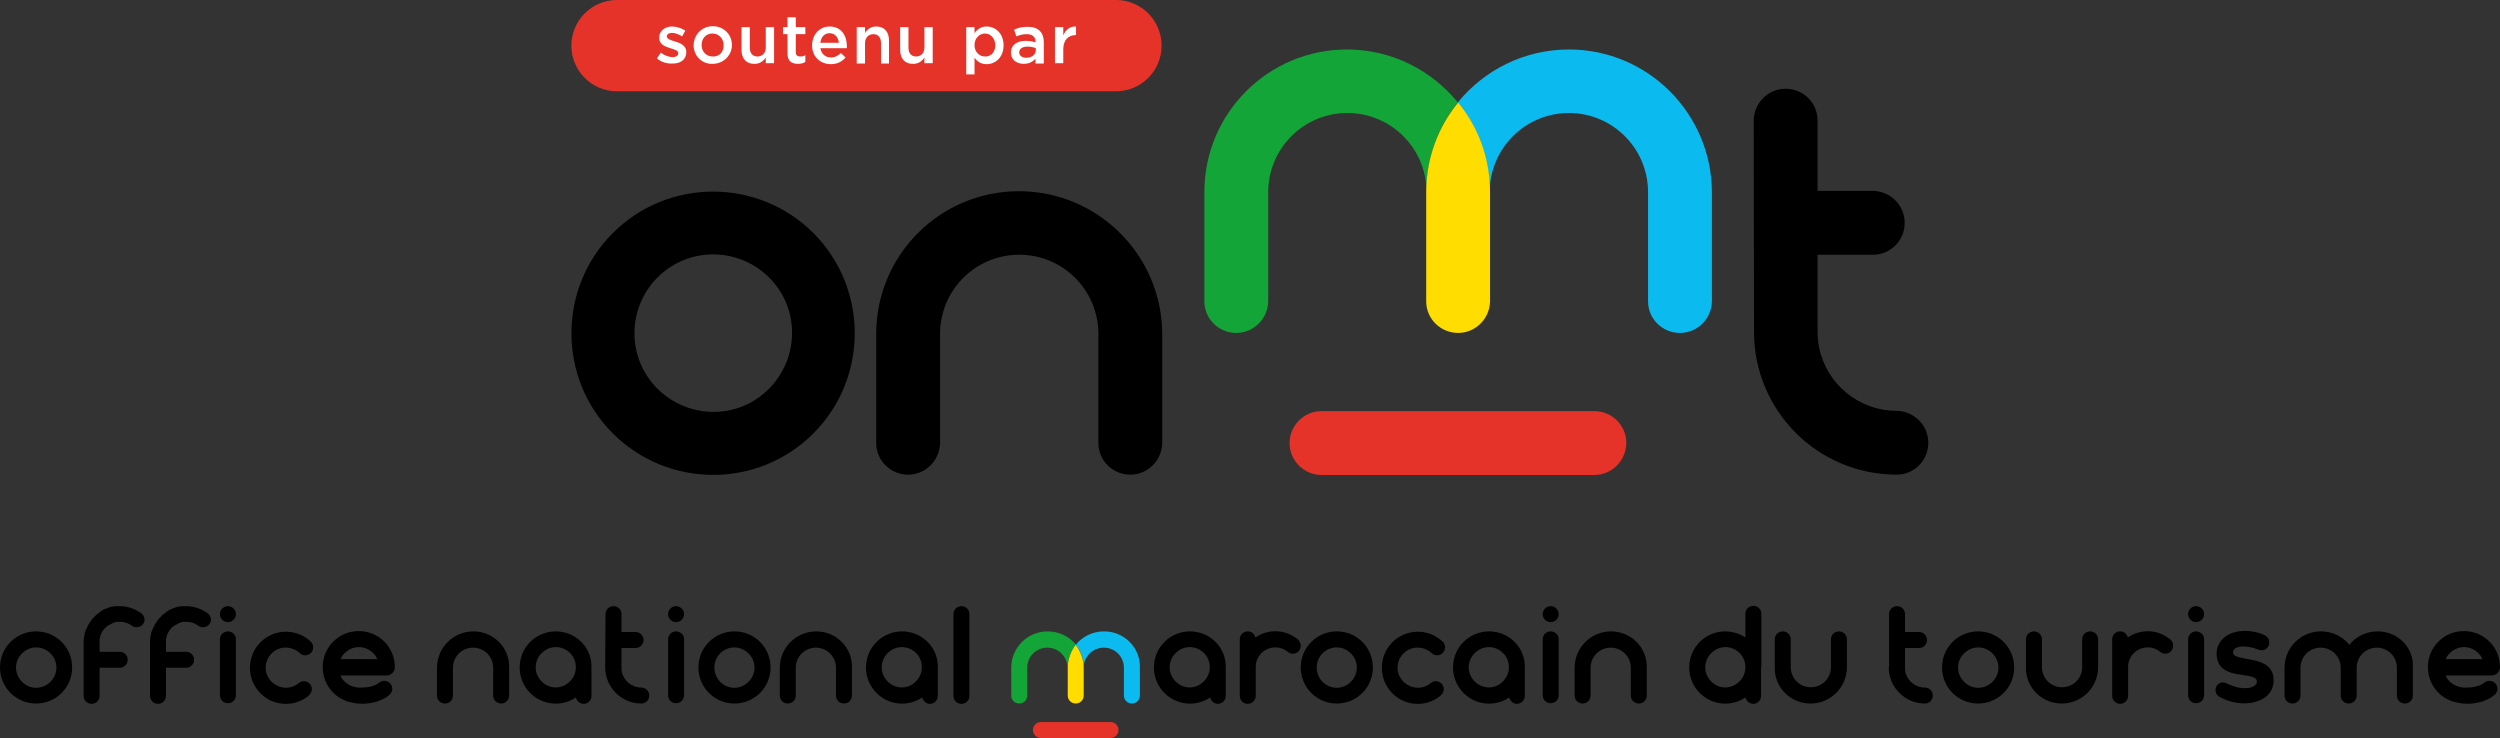 <?xml version="1.0" encoding="utf-8"?>
<!-- Generator: Adobe Illustrator 26.2.1, SVG Export Plug-In . SVG Version: 6.00 Build 0)  -->
<svg version="1.0" id="Calque_1" xmlns="http://www.w3.org/2000/svg" xmlns:xlink="http://www.w3.org/1999/xlink" x="0px" y="0px"
	 width="783.2px" height="231.2px" viewBox="0 0 783.2 231.2" style="enable-background:new 0 0 783.2 231.2;" xml:space="preserve"
	>
<rect x="0" y="0" width="783.2" height="231.2" fill="#333333" stroke="none"/>
<style type="text/css">
	.st0{fill:#E6332A;}
	.st1{fill:#FFFFFF;}
	.st2{fill:#13A538;}
	.st3{fill:#0BBBEF;}
	.st4{fill:#FFDD00;}
</style>
<g>
	<g>
		<path class="st0" d="M349.6,28.6H193.3c-7.9,0-14.3-6.4-14.3-14.3S185.4,0,193.3,0h156.3c7.9,0,14.3,6.4,14.3,14.3
			S357.5,28.6,349.6,28.6z"/>
		<g>
			<path class="st1" d="M205.8,18.3l1.2-1.8c1.2,0.9,2.6,1.4,3.7,1.4c1.1,0,1.8-0.5,1.8-1.2v0c0-0.9-1.2-1.2-2.5-1.6
				c-1.7-0.5-3.5-1.2-3.5-3.3v0c0-2.1,1.8-3.5,4-3.5c1.4,0,3,0.5,4.2,1.3l-1,1.8c-1.1-0.7-2.3-1.1-3.2-1.1c-1,0-1.6,0.5-1.6,1.1v0
				c0,0.8,1.2,1.2,2.6,1.6c1.7,0.5,3.5,1.3,3.5,3.3v0c0,2.4-1.8,3.6-4.2,3.6C209,20,207.2,19.5,205.8,18.3z"/>
			<path class="st1" d="M217.3,14.2L217.3,14.2c0-3.3,2.6-6,6-6s6,2.6,6,5.9v0c0,3.2-2.6,5.9-6.1,5.9
				C219.8,20.1,217.3,17.4,217.3,14.2z M226.7,14.2L226.7,14.2c0-2-1.4-3.7-3.5-3.7c-2.1,0-3.4,1.6-3.4,3.6v0c0,2,1.4,3.6,3.5,3.6
				C225.4,17.8,226.7,16.2,226.7,14.2z"/>
			<path class="st1" d="M232.3,15.7V8.5h2.6v6.4c0,1.8,0.9,2.8,2.4,2.8c1.5,0,2.6-1.1,2.6-2.8V8.5h2.6v11.3h-2.6v-1.8
				c-0.7,1.1-1.8,2-3.5,2C233.8,20.1,232.3,18.3,232.3,15.7z"/>
			<path class="st1" d="M246.7,16.7v-6h-1.4V8.5h1.4V5.4h2.6v3.1h3v2.2h-3v5.6c0,1,0.5,1.4,1.4,1.4c0.6,0,1.1-0.1,1.6-0.4v2.1
				c-0.6,0.4-1.4,0.6-2.3,0.6C248,20,246.7,19.2,246.7,16.7z"/>
			<path class="st1" d="M254.4,14.2L254.4,14.2c0-3.3,2.3-5.9,5.5-5.9c3.6,0,5.4,2.8,5.4,6.1c0,0.2,0,0.5,0,0.7H257
				c0.3,1.8,1.6,2.9,3.3,2.9c1.3,0,2.2-0.5,3.1-1.4l1.5,1.4c-1.1,1.3-2.6,2.1-4.6,2.1C256.9,20.1,254.4,17.7,254.4,14.2z
				 M262.8,13.4c-0.2-1.7-1.2-3-2.9-3c-1.6,0-2.7,1.2-2.9,3H262.8z"/>
			<path class="st1" d="M268.4,8.5h2.6v1.8c0.7-1.1,1.8-2,3.5-2c2.6,0,4,1.7,4,4.4v7.2H276v-6.4c0-1.8-0.9-2.8-2.4-2.8
				c-1.5,0-2.6,1.1-2.6,2.8v6.4h-2.6V8.5z"/>
			<path class="st1" d="M282,15.7V8.5h2.6v6.4c0,1.8,0.9,2.8,2.4,2.8c1.5,0,2.6-1.1,2.6-2.8V8.5h2.6v11.3h-2.6v-1.8
				c-0.7,1.1-1.8,2-3.5,2C283.5,20.1,282,18.3,282,15.7z"/>
			<path class="st1" d="M302.7,8.5h2.6v1.9c0.8-1.2,2-2.1,3.8-2.1c2.7,0,5.3,2.1,5.3,5.9v0c0,3.8-2.6,5.9-5.3,5.9
				c-1.9,0-3-0.9-3.8-2v5.2h-2.6V8.5z M311.8,14.2L311.8,14.2c0-2.2-1.5-3.7-3.2-3.7c-1.8,0-3.3,1.5-3.3,3.6v0
				c0,2.2,1.5,3.6,3.3,3.6C310.3,17.8,311.8,16.4,311.8,14.2z"/>
			<path class="st1" d="M324.4,19.8v-1.4c-0.8,0.9-2,1.6-3.7,1.6c-2.1,0-4-1.2-4-3.5v0c0-2.5,2-3.7,4.6-3.7c1.4,0,2.3,0.2,3.1,0.5
				v-0.2c0-1.6-1-2.4-2.8-2.4c-1.3,0-2.2,0.3-3.2,0.7l-0.7-2.1c1.2-0.6,2.5-0.9,4.3-0.9c3.3,0,5,1.8,5,4.8v6.7H324.4z M324.5,15.1
				c-0.7-0.3-1.6-0.5-2.6-0.5c-1.6,0-2.6,0.7-2.6,1.8v0c0,1.1,1,1.7,2.2,1.7c1.7,0,3-1,3-2.4V15.1z"/>
			<path class="st1" d="M330.5,8.5h2.6v2.6c0.7-1.7,2-2.9,4-2.8V11H337c-2.3,0-3.9,1.5-3.9,4.5v4.3h-2.6V8.5z"/>
		</g>
		<g>
			<g>
				<path class="st2" d="M456.7,32.1C448.5,22,436,15.5,422,15.5c-24.7,0-44.7,20-44.7,44.7l0,0v34.2c0,5.5,4.5,9.9,10,9.9
					c5.5,0,9.9-4.5,10-9.9V60.2l0,0c0-13.7,11.1-24.8,24.8-24.8c13.7,0,24.8,11.1,24.8,24.8h0h0C446.8,49.6,450.5,39.8,456.7,32.1z"
					/>
				<path class="st3" d="M491.5,15.5c-14,0-26.6,6.5-34.8,16.6c6.2,7.7,10,17.5,10,28.1c0-13.7,11.1-24.8,24.8-24.8
					c13.7,0,24.8,11.1,24.8,24.8h0v34.2c0,5.5,4.5,9.9,10,9.9c5.5,0,9.9-4.5,10-9.9V60.2C536.2,35.5,516.2,15.5,491.5,15.5z"/>
				<path class="st4" d="M446.8,60.2v34.2c0,5.5,4.5,9.9,10,9.9c5.5,0,9.9-4.5,10-9.9V60.2l0,0c0-10.7-3.7-20.4-10-28.1
					C450.5,39.8,446.8,49.6,446.8,60.2z"/>
			</g>
			<path d="M319.2,59.9c-24.7,0-44.7,20-44.7,44.7h0v34.2c0,5.5,4.5,9.9,10,9.9c5.5,0,9.9-4.5,10-9.9v-34.2h0
				c0-13.7,11.1-24.8,24.8-24.8c13.7,0,24.8,11.1,24.8,24.8h0v34.2c0,5.5,4.5,9.9,10,9.9c5.5,0,9.9-4.5,10-9.9v-34.2
				C364,79.9,343.9,59.9,319.2,59.9z"/>
			<path d="M549.5,104c0,24.7,20,44.7,44.7,44.7v0l0,0c5.5,0,9.9-4.5,9.9-10c0-5.5-4.5-9.9-9.9-10l0,0v0c-12,0-22-8.5-24.3-19.8
				c-0.3-1.6-0.5-3.3-0.5-5h0V79.8h17.4c5.5,0,9.9-4.5,9.9-10c0-5.5-4.5-9.9-9.9-10h-17.4V37.7c0-5.5-4.5-9.9-10-9.9
				c-5.5,0-9.9,4.5-10,9.9L549.5,104z"/>
			<g>
				<g>
					<path d="M254.8,135.8c17.3-17.3,17.3-45.5,0-62.8c-17.3-17.3-45.5-17.3-62.8,0s-17.3,45.5,0,62.8
						C209.4,153.1,237.5,153.1,254.8,135.8z M206,86.9c9.6-9.6,25.2-9.6,34.9,0s9.6,25.2,0,34.9s-25.2,9.6-34.9,0
						S196.4,96.5,206,86.9z"/>
				</g>
			</g>
			<path class="st0" d="M499.5,148.8H414c-5.5,0-10-4.5-10-10c0-5.5,4.5-10,10-10h85.5c5.5,0,10,4.5,10,10
				C509.4,144.3,505,148.8,499.5,148.8z"/>
		</g>
	</g>
	<g>
		<g>
			<path d="M96.9,217.7c0.5-0.5,0.8-1.1,0.8-1.8c0-1.4-1.1-2.5-2.5-2.5c-0.6,0-1.1,0.2-1.6,0.6l0,0l0,0c-2.5,2.1-6.1,1.9-8.5-0.4
				c-2.5-2.5-2.5-6.4,0-8.9c2.4-2.4,6.2-2.4,8.7-0.2l0,0l0,0c0.5,0.5,1.1,0.8,1.8,0.8c1.4,0,2.5-1.1,2.5-2.5c0-0.9-0.4-1.6-1.1-2.1
				c-4.4-3.9-11.2-3.7-15.4,0.5c-4.4,4.4-4.4,11.6,0,16c4.1,4.1,10.5,4.4,14.9,0.9C96.5,218,96.8,217.8,96.9,217.7z"/>
			<g>
				<path d="M71.4,197.8c-1.4,0-2.5,1.1-2.5,2.5l0,12.7h0l0,4.8c0,1.4,1.1,2.5,2.5,2.5c1.4,0,2.5-1.1,2.5-2.5l0-8.8h0l0-8.8
					C73.9,198.9,72.8,197.8,71.4,197.8z"/>
				<circle cx="71.4" cy="192.4" r="2.5"/>
			</g>
			<path d="M43.9,191.9c-1.9-1.3-4.1-2-6.4-2l0,0l0,0l0,0v0l0,0c0,0,0,0,0,0c-0.3,0-0.7,0-1,0c0,0-0.1,0-0.1,0
				c-0.3,0-0.6,0.1-0.9,0.1c-0.1,0-0.1,0-0.2,0c-0.3,0.1-0.6,0.1-0.9,0.2c-0.1,0-0.1,0-0.2,0.1c-0.3,0.1-0.5,0.2-0.8,0.3
				c-0.1,0-0.2,0.1-0.3,0.1c-0.2,0.1-0.5,0.2-0.7,0.3c-0.1,0.1-0.2,0.1-0.3,0.2c-0.2,0.1-0.4,0.2-0.6,0.4c-0.1,0.1-0.3,0.2-0.4,0.3
				c-0.2,0.1-0.3,0.2-0.5,0.4c-0.1,0.1-0.3,0.2-0.4,0.3c-0.2,0.1-0.3,0.3-0.4,0.4c-0.1,0.1-0.1,0.1-0.2,0.2
				c-0.1,0.1-0.1,0.2-0.2,0.2c-0.1,0.1-0.2,0.2-0.3,0.3c-0.2,0.2-0.3,0.4-0.5,0.6c-0.1,0.1-0.1,0.2-0.2,0.3
				c-0.1,0.2-0.3,0.4-0.4,0.6c-0.1,0.1-0.1,0.2-0.2,0.3c-0.1,0.2-0.2,0.4-0.3,0.6c-0.1,0.1-0.1,0.3-0.2,0.4
				c-0.1,0.1-0.1,0.3-0.2,0.4c-0.1,0.2-0.2,0.4-0.3,0.7c0,0.1-0.1,0.2-0.1,0.2c-0.1,0.3-0.2,0.6-0.2,0.8c0,0,0,0.1,0,0.1
				c-0.1,0.3-0.1,0.6-0.2,1l0,0c0,0.3-0.1,0.7-0.1,1l0,0v0.5v0l0,16.8c0,1.4,1.1,2.5,2.5,2.5c1.4,0,2.5-1.1,2.5-2.5v-8.8h6.3
				c1.4,0,2.5-1.1,2.5-2.5c0-1.4-1.1-2.5-2.5-2.5h-6.3v-2.9c0-0.1,0-0.1,0-0.2c0-0.2,0-0.3,0-0.5c0-0.1,0-0.1,0-0.2
				c0-0.2,0-0.3,0.1-0.5c0-0.1,0-0.1,0-0.2c0.4-1.7,1.5-3.2,3-4c0,0,0,0,0.1,0c0.1-0.1,0.3-0.1,0.4-0.2c0,0,0.1,0,0.1-0.1
				c0.1-0.1,0.3-0.1,0.4-0.2c0.1,0,0.1,0,0.2-0.1c0.1,0,0.2-0.1,0.4-0.1c0.1,0,0.1,0,0.2-0.1c0.1,0,0.2-0.1,0.3-0.1
				c0.1,0,0.2,0,0.3,0c0.1,0,0.2,0,0.3,0c0.1,0,0.3,0,0.4,0c0.1,0,0.1,0,0.2,0c1.3,0,2.6,0.4,3.7,1.2l0,0l0,0
				c0.4,0.3,0.9,0.5,1.5,0.5c1.4,0,2.5-1.1,2.5-2.5C45.2,193.1,44.7,192.3,43.9,191.9z"/>
			<path d="M64.7,191.9c-1.9-1.3-4.1-2-6.4-2c0,0,0,0,0,0l0,0l0,0v0l0,0c0,0,0,0,0,0c-0.3,0-0.7,0-1,0c0,0-0.1,0-0.1,0
				c-0.3,0-0.6,0.1-0.9,0.1c-0.1,0-0.1,0-0.2,0c-0.3,0.1-0.6,0.1-0.9,0.2c-0.1,0-0.1,0-0.2,0.1c-0.3,0.1-0.5,0.2-0.8,0.3
				c-0.1,0-0.2,0.1-0.3,0.1c-0.2,0.1-0.5,0.2-0.7,0.3c-0.1,0.1-0.2,0.1-0.3,0.2c-0.2,0.1-0.4,0.2-0.6,0.4c-0.1,0.1-0.3,0.2-0.4,0.3
				c-0.2,0.1-0.3,0.2-0.5,0.4c-0.1,0.1-0.3,0.2-0.4,0.3c-0.2,0.1-0.3,0.3-0.4,0.4c-0.1,0.1-0.1,0.1-0.2,0.2
				c-0.1,0.1-0.1,0.2-0.2,0.2c-0.1,0.1-0.2,0.2-0.3,0.3c-0.2,0.2-0.3,0.4-0.5,0.6c-0.1,0.1-0.1,0.2-0.2,0.3
				c-0.1,0.2-0.3,0.4-0.4,0.6c-0.1,0.1-0.1,0.2-0.2,0.3c-0.1,0.2-0.2,0.4-0.3,0.6c-0.1,0.1-0.1,0.3-0.2,0.4
				c-0.1,0.1-0.1,0.3-0.2,0.4c-0.1,0.2-0.2,0.4-0.3,0.7c0,0.1-0.1,0.2-0.1,0.2c-0.1,0.3-0.2,0.6-0.2,0.8c0,0,0,0.1,0,0.1
				c-0.1,0.3-0.1,0.6-0.2,1l0,0c0,0.3-0.1,0.7-0.1,1l0,0v0.5v0l0,16.8c0,1.4,1.1,2.5,2.5,2.5c1.4,0,2.5-1.1,2.5-2.5v-8.8h6.3
				c1.4,0,2.5-1.1,2.5-2.5c0-1.4-1.1-2.5-2.5-2.5h-6.3v-2.9c0-0.1,0-0.1,0-0.2c0-0.2,0-0.3,0-0.5c0-0.1,0-0.1,0-0.2
				c0-0.2,0-0.3,0.1-0.5c0-0.1,0-0.1,0-0.2c0.4-1.7,1.5-3.2,3-4c0,0,0,0,0.1,0c0.1-0.1,0.3-0.1,0.4-0.2c0,0,0.1,0,0.1-0.1
				c0.1-0.1,0.3-0.1,0.4-0.2c0.1,0,0.1,0,0.2-0.1c0.1,0,0.2-0.1,0.4-0.1c0.1,0,0.1,0,0.2-0.1c0.1,0,0.2-0.1,0.3-0.1
				c0.1,0,0.2,0,0.3,0c0.1,0,0.2,0,0.3,0c0.1,0,0.3,0,0.4,0c0.1,0,0.1,0,0.2,0c1.3,0,2.6,0.4,3.7,1.2l0,0l0,0
				c0.4,0.3,0.9,0.5,1.5,0.5c1.4,0,2.5-1.1,2.5-2.5C66,193.1,65.5,192.3,64.7,191.9z"/>
			<path d="M123.7,209c0-2.9-1.1-5.8-3.3-8c-4.4-4.4-11.6-4.4-16,0c-4.4,4.4-4.4,11.6,0,16c1,1,2.1,1.8,3.4,2.3c0,0,0,0,0,0
				c0.1,0,0.1,0.1,0.2,0.1c0.1,0.1,0.3,0.1,0.4,0.2c0.1,0,0.2,0.1,0.3,0.1c0.2,0.1,0.5,0.2,0.7,0.2c3.5,1,6.6,0.5,8.6-0.1
				c0,0,0.1,0,0.1,0c0.2-0.1,0.4-0.1,0.5-0.2c0.2-0.1,0.4-0.2,0.7-0.3c0.2-0.1,0.4-0.2,0.5-0.2c0.1,0,0.1,0,0.2-0.1
				c0.2-0.1,0.4-0.2,0.4-0.2l0,0c0.5-0.3,0.9-0.5,1.3-0.9c0,0,0.3-0.2,0.4-0.3c0.5-0.5,0.8-1.1,0.8-1.8c0-1-0.6-1.9-1.5-2.3
				c-0.1,0-0.1-0.1-0.2-0.1c-0.1,0-0.1,0-0.2,0c-0.1,0-0.3-0.1-0.4-0.1c0,0,0,0-0.1,0c-1-0.1-1.8,0.6-1.8,0.6l0,0
				c-0.2,0.2-1.7,1.5-5.5,1.5c-0.3,0-0.5,0-0.8,0v0c-0.1,0-0.2,0-0.2,0c-2.6-0.3-4-1.5-4.8-2.5c0,0-0.1-0.1-0.1-0.1
				c0-0.1-0.1-0.1-0.1-0.2c-0.2-0.3-0.4-0.6-0.5-1h1.8v0l12.8,0C122.6,211.5,123.7,210.4,123.7,209z M112.4,206.5L112.4,206.5
				l-5.7,0c0.3-0.7,0.7-1.4,1.3-1.9c2.5-2.5,6.4-2.5,8.9,0c0.6,0.6,1,1.2,1.3,1.9L112.4,206.5z"/>
			<g>
				<g>
					<path d="M19.3,217.1c4.4-4.4,4.4-11.6,0-16c-4.4-4.4-11.6-4.4-16,0s-4.4,11.6,0,16C7.7,221.5,14.9,221.5,19.3,217.1z
						 M6.9,204.7c2.5-2.5,6.4-2.5,8.9,0c2.5,2.5,2.5,6.4,0,8.9c-2.5,2.5-6.4,2.5-8.9,0C4.4,211.1,4.4,207.1,6.9,204.7z"/>
				</g>
			</g>
		</g>
		<g>
			<g>
				<path d="M182.1,201.1c-4.4-4.4-11.6-4.4-16,0c-4.4,4.4-4.4,11.6,0,16c3.9,3.9,9.9,4.4,14.3,1.4c0.3,1.1,1.3,2,2.4,2
					c1.4,0,2.5-1.1,2.5-2.5l0-8.8C185.4,206.2,184.3,203.3,182.1,201.1z M169.7,213.5c-2.5-2.5-2.5-6.4,0-8.9c2.5-2.5,6.4-2.5,8.9,0
					c1.2,1.2,1.8,2.8,1.8,4.4l0,0v0c0,1.6-0.6,3.2-1.8,4.4C176.1,216,172.2,216,169.7,213.5z"/>
				<g>
					<path d="M211.8,197.8c-1.4,0-2.5,1.1-2.5,2.5l0,12.7h0l0,4.8c0,1.4,1.1,2.5,2.5,2.5c1.4,0,2.5-1.1,2.5-2.5l0-8.8h0l0-8.8
						C214.3,198.9,213.2,197.8,211.8,197.8z"/>
					<circle cx="211.8" cy="192.4" r="2.5"/>
				</g>
				<path d="M298.7,213.1l0-20.7c0-1.4,1.1-2.5,2.5-2.5c1.4,0,2.5,1.1,2.5,2.5l0,16.8h0l0,8.8c0,1.4-1.1,2.5-2.5,2.5
					c-1.4,0-2.5-1.1-2.5-2.5V213.1L298.7,213.1z"/>
				<g>
					<g>
						<path d="M238.1,217.1c4.4-4.4,4.4-11.6,0-16c-4.4-4.4-11.6-4.4-16,0s-4.4,11.6,0,16C226.5,221.5,233.6,221.5,238.1,217.1z
							 M225.6,204.7c2.5-2.5,6.4-2.5,8.9,0c2.5,2.5,2.5,6.4,0,8.9c-2.5,2.5-6.4,2.5-8.9,0C223.2,211.1,223.2,207.1,225.6,204.7z"/>
					</g>
				</g>
				<path d="M148.3,197.8c-6.3,0-11.4,5.1-11.4,11.4h0v8.7c0,1.4,1.1,2.5,2.5,2.5c1.4,0,2.5-1.1,2.5-2.5v-8.7h0
					c0-3.5,2.8-6.3,6.3-6.3c3.5,0,6.3,2.8,6.3,6.3h0v8.7c0,1.4,1.1,2.5,2.5,2.5c1.4,0,2.5-1.1,2.5-2.5v-8.7
					C159.7,202.9,154.6,197.8,148.3,197.8z"/>
				<path d="M290.6,201.1c-4.4-4.4-11.6-4.4-16,0c-4.4,4.4-4.4,11.6,0,16c3.9,3.9,9.9,4.4,14.3,1.4c0.3,1.1,1.3,2,2.4,2
					c1.4,0,2.5-1.1,2.5-2.5l0-8.8C293.9,206.2,292.8,203.3,290.6,201.1z M278.1,213.5c-2.5-2.5-2.5-6.4,0-8.9c2.5-2.5,6.4-2.5,8.9,0
					c1.2,1.2,1.8,2.8,1.8,4.4l0,0v0c0,1.6-0.6,3.2-1.8,4.4C284.6,216,280.6,216,278.1,213.5z"/>
				<path d="M255.7,197.8c-6.3,0-11.4,5.1-11.4,11.4h0v8.7c0,1.4,1.1,2.5,2.5,2.5c1.4,0,2.5-1.1,2.5-2.5v-8.7h0
					c0-3.5,2.8-6.3,6.3-6.3c3.5,0,6.3,2.8,6.3,6.3h0v8.7c0,1.4,1.1,2.5,2.5,2.5c1.4,0,2.5-1.1,2.5-2.5v-8.7
					C267.1,202.9,262,197.8,255.7,197.8z"/>
			</g>
			<path d="M189.6,209.1c0,6.2,5.1,11.3,11.3,11.3v0l0,0c1.4,0,2.5-1.1,2.5-2.5c0-1.4-1.1-2.5-2.5-2.5l0,0v0c-3,0-5.6-2.2-6.1-5
				c-0.1-0.4-0.1-0.8-0.1-1.3h0V203h4.4c1.4,0,2.5-1.1,2.5-2.5c0-1.4-1.1-2.5-2.5-2.5h-4.4v-5.6c0-1.4-1.1-2.5-2.5-2.5
				c-1.4,0-2.5,1.1-2.5,2.5L189.6,209.1z"/>
		</g>
		<g>
			<g>
				<path d="M744.9,197.8c-3.6,0-6.8,1.6-8.9,4.2c-2.1-2.6-5.3-4.2-8.9-4.2c-6.3,0-11.4,5.1-11.4,11.4v8.7c0,1.4,1.1,2.5,2.5,2.5
					c1.4,0,2.5-1.1,2.5-2.5v-8.7c0-3.5,2.8-6.3,6.3-6.3s6.3,2.8,6.3,6.3h0l0,0v8.7c0,1.4,1.1,2.5,2.5,2.5c1.4,0,2.5-1.1,2.5-2.5
					v-8.7c0-3.5,2.8-6.3,6.3-6.3c3.5,0,6.3,2.8,6.3,6.3h0v8.7c0,1.4,1.1,2.5,2.5,2.5c1.4,0,2.5-1.1,2.5-2.5v-8.7
					C756.3,202.9,751.2,197.8,744.9,197.8z"/>
				<path d="M783.2,209c0-2.9-1.1-5.8-3.3-8c-4.4-4.4-11.6-4.4-16,0c-4.4,4.4-4.4,11.6,0,16c1,1,2.1,1.8,3.4,2.3c0,0,0,0,0,0
					c0.1,0,0.1,0.1,0.2,0.1c0.1,0.1,0.3,0.1,0.4,0.2c0.1,0,0.2,0.1,0.3,0.1c0.2,0.1,0.5,0.2,0.7,0.2c3.5,1,6.6,0.5,8.6-0.1
					c0,0,0.1,0,0.1,0c0.2-0.1,0.4-0.1,0.5-0.2c0.2-0.1,0.4-0.2,0.7-0.3c0.2-0.1,0.4-0.2,0.5-0.2c0.1,0,0.1,0,0.2-0.1
					c0.2-0.1,0.4-0.2,0.4-0.2l0,0c0.5-0.3,0.9-0.5,1.3-0.9c0,0,0.3-0.2,0.4-0.3c0.5-0.5,0.8-1.1,0.8-1.8c0-1-0.6-1.9-1.5-2.3
					c-0.1,0-0.1-0.1-0.2-0.1c-0.1,0-0.1,0-0.2,0c-0.1,0-0.3-0.1-0.4-0.1c0,0,0,0-0.1,0c-1-0.1-1.8,0.6-1.8,0.6l0,0
					c-0.2,0.2-1.7,1.5-5.5,1.5c-0.3,0-0.5,0-0.8,0v0c-0.1,0-0.2,0-0.2,0c-2.6-0.3-4-1.5-4.8-2.5c0,0-0.1-0.1-0.1-0.1
					c0-0.1-0.1-0.1-0.1-0.2c-0.2-0.3-0.4-0.6-0.5-1h1.8v0l12.8,0C782.1,211.5,783.2,210.4,783.2,209z M771.9,206.5L771.9,206.5
					l-5.7,0c0.3-0.7,0.7-1.4,1.3-1.9c2.5-2.5,6.4-2.5,8.9,0c0.6,0.6,1,1.2,1.3,1.9L771.9,206.5z"/>
				<path d="M679.9,200.3L679.9,200.3c-0.1,0-0.1-0.1-0.2-0.1c0,0-0.1-0.1-0.1-0.1c-3.8-3-9.1-3.1-13-0.4c-0.3-1.1-1.2-1.9-2.4-1.9
					c-1.4,0-2.5,1.1-2.5,2.5l0,8.6v0v0.5h0l0,8.6c0,1.4,1.1,2.5,2.5,2.5c1.3,0,2.4-1,2.5-2.4c0,0,0,0,0,0v-9.2h0
					c0-1.6,0.6-3.1,1.8-4.3c2.2-2.2,5.8-2.4,8.2-0.4l0,0l0,0c0.4,0.3,1,0.6,1.6,0.6c1.4,0,2.5-1.1,2.5-2.5
					C680.8,201.5,680.5,200.8,679.9,200.3z"/>
				<path d="M704.3,206.5l-0.4-0.1c-2.2-0.4-4.1-0.7-4.3-1.7l0-0.1c-0.2-1,0.7-1.8,2.2-2c1.6-0.2,3.7,0.1,5.9,1c0,0,0,0,0.1,0
					c0.4,0.1,0.7,0.2,1.1,0.1c1.3-0.2,2.2-1.4,2-2.8c-0.1-0.9-0.7-1.5-1.4-1.9c0,0,0,0,0,0c-2.5-1.2-5.6-1.6-8.2-1.2
					c-4.6,0.7-7.4,4-6.8,8l0,0.1c0.6,4.2,4.4,5.1,7.8,5.5l0.5,0.1c2.1,0.3,4,0.6,4.2,1.7l0,0.1c0.2,1.1-0.8,1.9-2.5,2.2
					c-2.1,0.3-4.5-0.2-6.9-1.4c-0.4-0.2-1-0.3-1.5-0.3c-1.3,0.2-2.2,1.4-2,2.8c0.1,0.8,0.7,1.5,1.4,1.8c0,0,0,0,0,0
					c2.9,1.6,6.4,2.3,9.6,1.8c5-0.8,7.7-3.9,7.1-8.2l0-0.1C711.5,208.1,708,207.1,704.3,206.5z"/>
				<g>
					<path d="M688,197.8c-1.4,0-2.5,1.1-2.5,2.5l0,12.7h0l0,4.8c0,1.4,1.1,2.5,2.5,2.5c1.4,0,2.5-1.1,2.5-2.5v-8.8l0,0v-8.8
						C690.5,198.9,689.4,197.8,688,197.8z"/>
					<circle cx="688" cy="192.4" r="2.5"/>
				</g>
				<g>
					<g>
						<path d="M627.7,217.1c4.4-4.4,4.4-11.6,0-16c-4.4-4.4-11.6-4.4-16,0c-4.4,4.4-4.4,11.6,0,16
							C616.1,221.5,623.3,221.5,627.7,217.1z M615.3,204.7c2.5-2.5,6.4-2.5,8.9,0c2.5,2.5,2.5,6.4,0,8.9c-2.5,2.5-6.4,2.5-8.9,0
							C612.8,211.1,612.8,207.1,615.3,204.7z"/>
					</g>
				</g>
				<path d="M645.9,220.4c6.3,0,11.4-5.1,11.4-11.4l0,0v-8.7c0-1.4-1.1-2.5-2.5-2.5c-1.4,0-2.5,1.1-2.5,2.5v8.7l0,0
					c0,3.5-2.8,6.3-6.3,6.3c-3.5,0-6.3-2.8-6.3-6.3h0v-8.7c0-1.4-1.1-2.5-2.5-2.5c-1.4,0-2.5,1.1-2.5,2.5v8.7
					C634.5,215.3,639.6,220.4,645.9,220.4z"/>
			</g>
			<path d="M591.7,209.1c0,6.2,5.1,11.3,11.3,11.3v0l0,0c1.4,0,2.5-1.1,2.5-2.5c0-1.4-1.1-2.5-2.5-2.5l0,0v0c-3,0-5.6-2.2-6.1-5
				c-0.1-0.4-0.1-0.8-0.1-1.3l0,0V203h4.4c1.4,0,2.5-1.1,2.5-2.5c0-1.4-1.1-2.5-2.5-2.5h-4.4v-5.6c0-1.4-1.1-2.5-2.5-2.5
				c-1.4,0-2.5,1.1-2.5,2.5V209.1z"/>
		</g>
		<g>
			<g>
				<g>
					<path class="st2" d="M337.1,202c-2.1-2.6-5.3-4.2-8.9-4.2c-6.3,0-11.4,5.1-11.4,11.4l0,0v8.7c0,1.4,1.1,2.5,2.5,2.5
						c1.4,0,2.5-1.1,2.5-2.5v-8.7l0,0c0-3.5,2.8-6.3,6.3-6.3c3.5,0,6.3,2.8,6.3,6.3h0h0C334.5,206.5,335.5,204,337.1,202z"/>
					<path class="st3" d="M345.9,197.8c-3.6,0-6.8,1.6-8.9,4.2c1.6,2,2.5,4.4,2.5,7.2c0-3.5,2.8-6.3,6.3-6.3c3.5,0,6.3,2.8,6.3,6.3
						h0v8.7c0,1.4,1.1,2.5,2.5,2.5c1.4,0,2.5-1.1,2.5-2.5v-8.7C357.3,202.9,352.2,197.8,345.9,197.8z"/>
					<path class="st4" d="M334.5,209.2v8.7c0,1.4,1.1,2.5,2.5,2.5c1.4,0,2.5-1.1,2.5-2.5v-8.7l0,0c0-2.7-1-5.2-2.5-7.2
						C335.5,204,334.5,206.5,334.5,209.2z"/>
				</g>
				<path class="st0" d="M347.9,231.2h-21.8c-1.4,0-2.5-1.1-2.5-2.5s1.1-2.5,2.5-2.5h21.8c1.4,0,2.5,1.1,2.5,2.5
					S349.3,231.2,347.9,231.2z"/>
			</g>
			<g>
				<path d="M551.8,209.1l0-16.8c0-1.4-1.1-2.5-2.5-2.5c-1.4,0-2.5,1.1-2.5,2.5l0,7.4c-4.4-2.9-10.4-2.5-14.3,1.4
					c-4.4,4.4-4.4,11.6,0,16c3.9,3.9,9.9,4.4,14.3,1.4c0.3,1.1,1.3,2,2.4,2c1.4,0,2.5-1.1,2.5-2.5V209.1L551.8,209.1L551.8,209.1z
					 M536.1,213.5c-2.5-2.5-2.5-6.4,0-8.9c2.5-2.5,6.4-2.5,8.9,0c1.2,1.2,1.8,2.8,1.8,4.4v0c0,1.6-0.6,3.2-1.8,4.4
					C542.5,216,538.5,216,536.1,213.5z"/>
				<g>
					<path d="M451.5,217.7c0.5-0.5,0.8-1.1,0.8-1.8c0-1.4-1.1-2.5-2.5-2.5c-0.6,0-1.1,0.2-1.6,0.6l0,0l0,0c-2.5,2.1-6.1,1.9-8.5-0.4
						c-2.5-2.5-2.5-6.4,0-8.9c2.4-2.4,6.2-2.4,8.7-0.2l0,0l0,0c0.5,0.5,1.1,0.8,1.8,0.8c1.4,0,2.5-1.1,2.5-2.5
						c0-0.9-0.4-1.6-1.1-2.1c-4.4-3.9-11.2-3.7-15.4,0.5c-4.4,4.4-4.4,11.6,0,16c4.1,4.1,10.5,4.4,14.9,0.9
						C451.2,218,451.4,217.8,451.5,217.7z"/>
					<path d="M406.6,200.3L406.6,200.3c-0.1,0-0.1-0.1-0.2-0.1c0,0-0.1-0.1-0.1-0.1c-3.8-3-9.1-3.1-13-0.4c-0.3-1.1-1.2-1.9-2.4-1.9
						c-1.4,0-2.5,1.1-2.5,2.5l0,8.6v0v0.5h0l0,8.6c0,1.4,1.1,2.5,2.5,2.5c1.3,0,2.4-1,2.5-2.4c0,0,0,0,0,0v-9.2h0
						c0-1.6,0.6-3.1,1.8-4.3c2.2-2.2,5.8-2.4,8.2-0.4l0,0l0,0c0.4,0.3,1,0.6,1.6,0.6c1.4,0,2.5-1.1,2.5-2.5
						C407.5,201.5,407.1,200.8,406.6,200.3z"/>
					<path d="M504.7,197.8c-6.3,0-11.4,5.1-11.4,11.4h0v8.7c0,1.4,1.1,2.5,2.5,2.5c1.4,0,2.5-1.1,2.5-2.5v-8.7h0
						c0-3.5,2.8-6.3,6.3-6.3c3.5,0,6.3,2.8,6.3,6.3h0v8.7c0,1.4,1.1,2.5,2.5,2.5c1.4,0,2.5-1.1,2.5-2.5v-8.7
						C516.1,202.9,511,197.8,504.7,197.8z"/>
					<path d="M380.8,201.1c-4.4-4.4-11.6-4.4-16,0c-4.4,4.4-4.4,11.6,0,16c3.9,3.9,9.9,4.4,14.3,1.4c0.3,1.1,1.3,2,2.4,2
						c1.4,0,2.5-1.1,2.5-2.5l0-8.8C384.1,206.2,383,203.3,380.8,201.1z M368.3,213.5c-2.5-2.5-2.5-6.4,0-8.9c2.5-2.5,6.4-2.5,8.9,0
						c1.2,1.2,1.8,2.8,1.8,4.4l0,0v0c0,1.6-0.6,3.2-1.8,4.4C374.7,216,370.8,216,368.3,213.5z"/>
					<g>
						<path d="M485.8,197.8c-1.4,0-2.5,1.1-2.5,2.5l0,12.7h0l0,4.8c0,1.4,1.1,2.5,2.5,2.5c1.4,0,2.5-1.1,2.5-2.5l0-8.8h0l0-8.8
							C488.3,198.9,487.2,197.8,485.8,197.8z"/>
						<circle cx="485.8" cy="192.4" r="2.5"/>
					</g>
					<g>
						<g>
							<path d="M426.8,217.1c4.4-4.4,4.4-11.6,0-16c-4.4-4.4-11.6-4.4-16,0c-4.4,4.4-4.4,11.6,0,16
								C415.2,221.5,422.4,221.5,426.8,217.1z M414.3,204.7c2.5-2.5,6.4-2.5,8.9,0c2.5,2.5,2.5,6.4,0,8.9c-2.5,2.5-6.4,2.5-8.9,0
								C411.9,211.1,411.9,207.1,414.3,204.7z"/>
						</g>
					</g>
					<path d="M474.5,201.1c-4.4-4.4-11.6-4.4-16,0c-4.4,4.4-4.4,11.6,0,16c3.9,3.9,9.9,4.4,14.3,1.4c0.3,1.1,1.3,2,2.4,2
						c1.4,0,2.5-1.1,2.5-2.5l0-8.8C477.8,206.2,476.7,203.3,474.5,201.1z M462,213.5c-2.5-2.5-2.5-6.4,0-8.9c2.5-2.5,6.4-2.5,8.9,0
						c1.2,1.2,1.8,2.8,1.8,4.4l0,0v0c0,1.6-0.6,3.2-1.8,4.4C468.5,216,464.5,216,462,213.5z"/>
				</g>
				<path d="M567.2,220.4c6.3,0,11.4-5.1,11.4-11.4h0v-8.7c0-1.4-1.1-2.5-2.5-2.5c-1.4,0-2.5,1.1-2.5,2.5v8.7h0
					c0,3.5-2.8,6.3-6.3,6.3s-6.3-2.8-6.3-6.3l0,0v-8.7c0-1.4-1.1-2.5-2.5-2.5c-1.4,0-2.5,1.1-2.5,2.5v8.7
					C555.8,215.3,560.9,220.4,567.2,220.4z"/>
			</g>
		</g>
	</g>
</g>
</svg>
